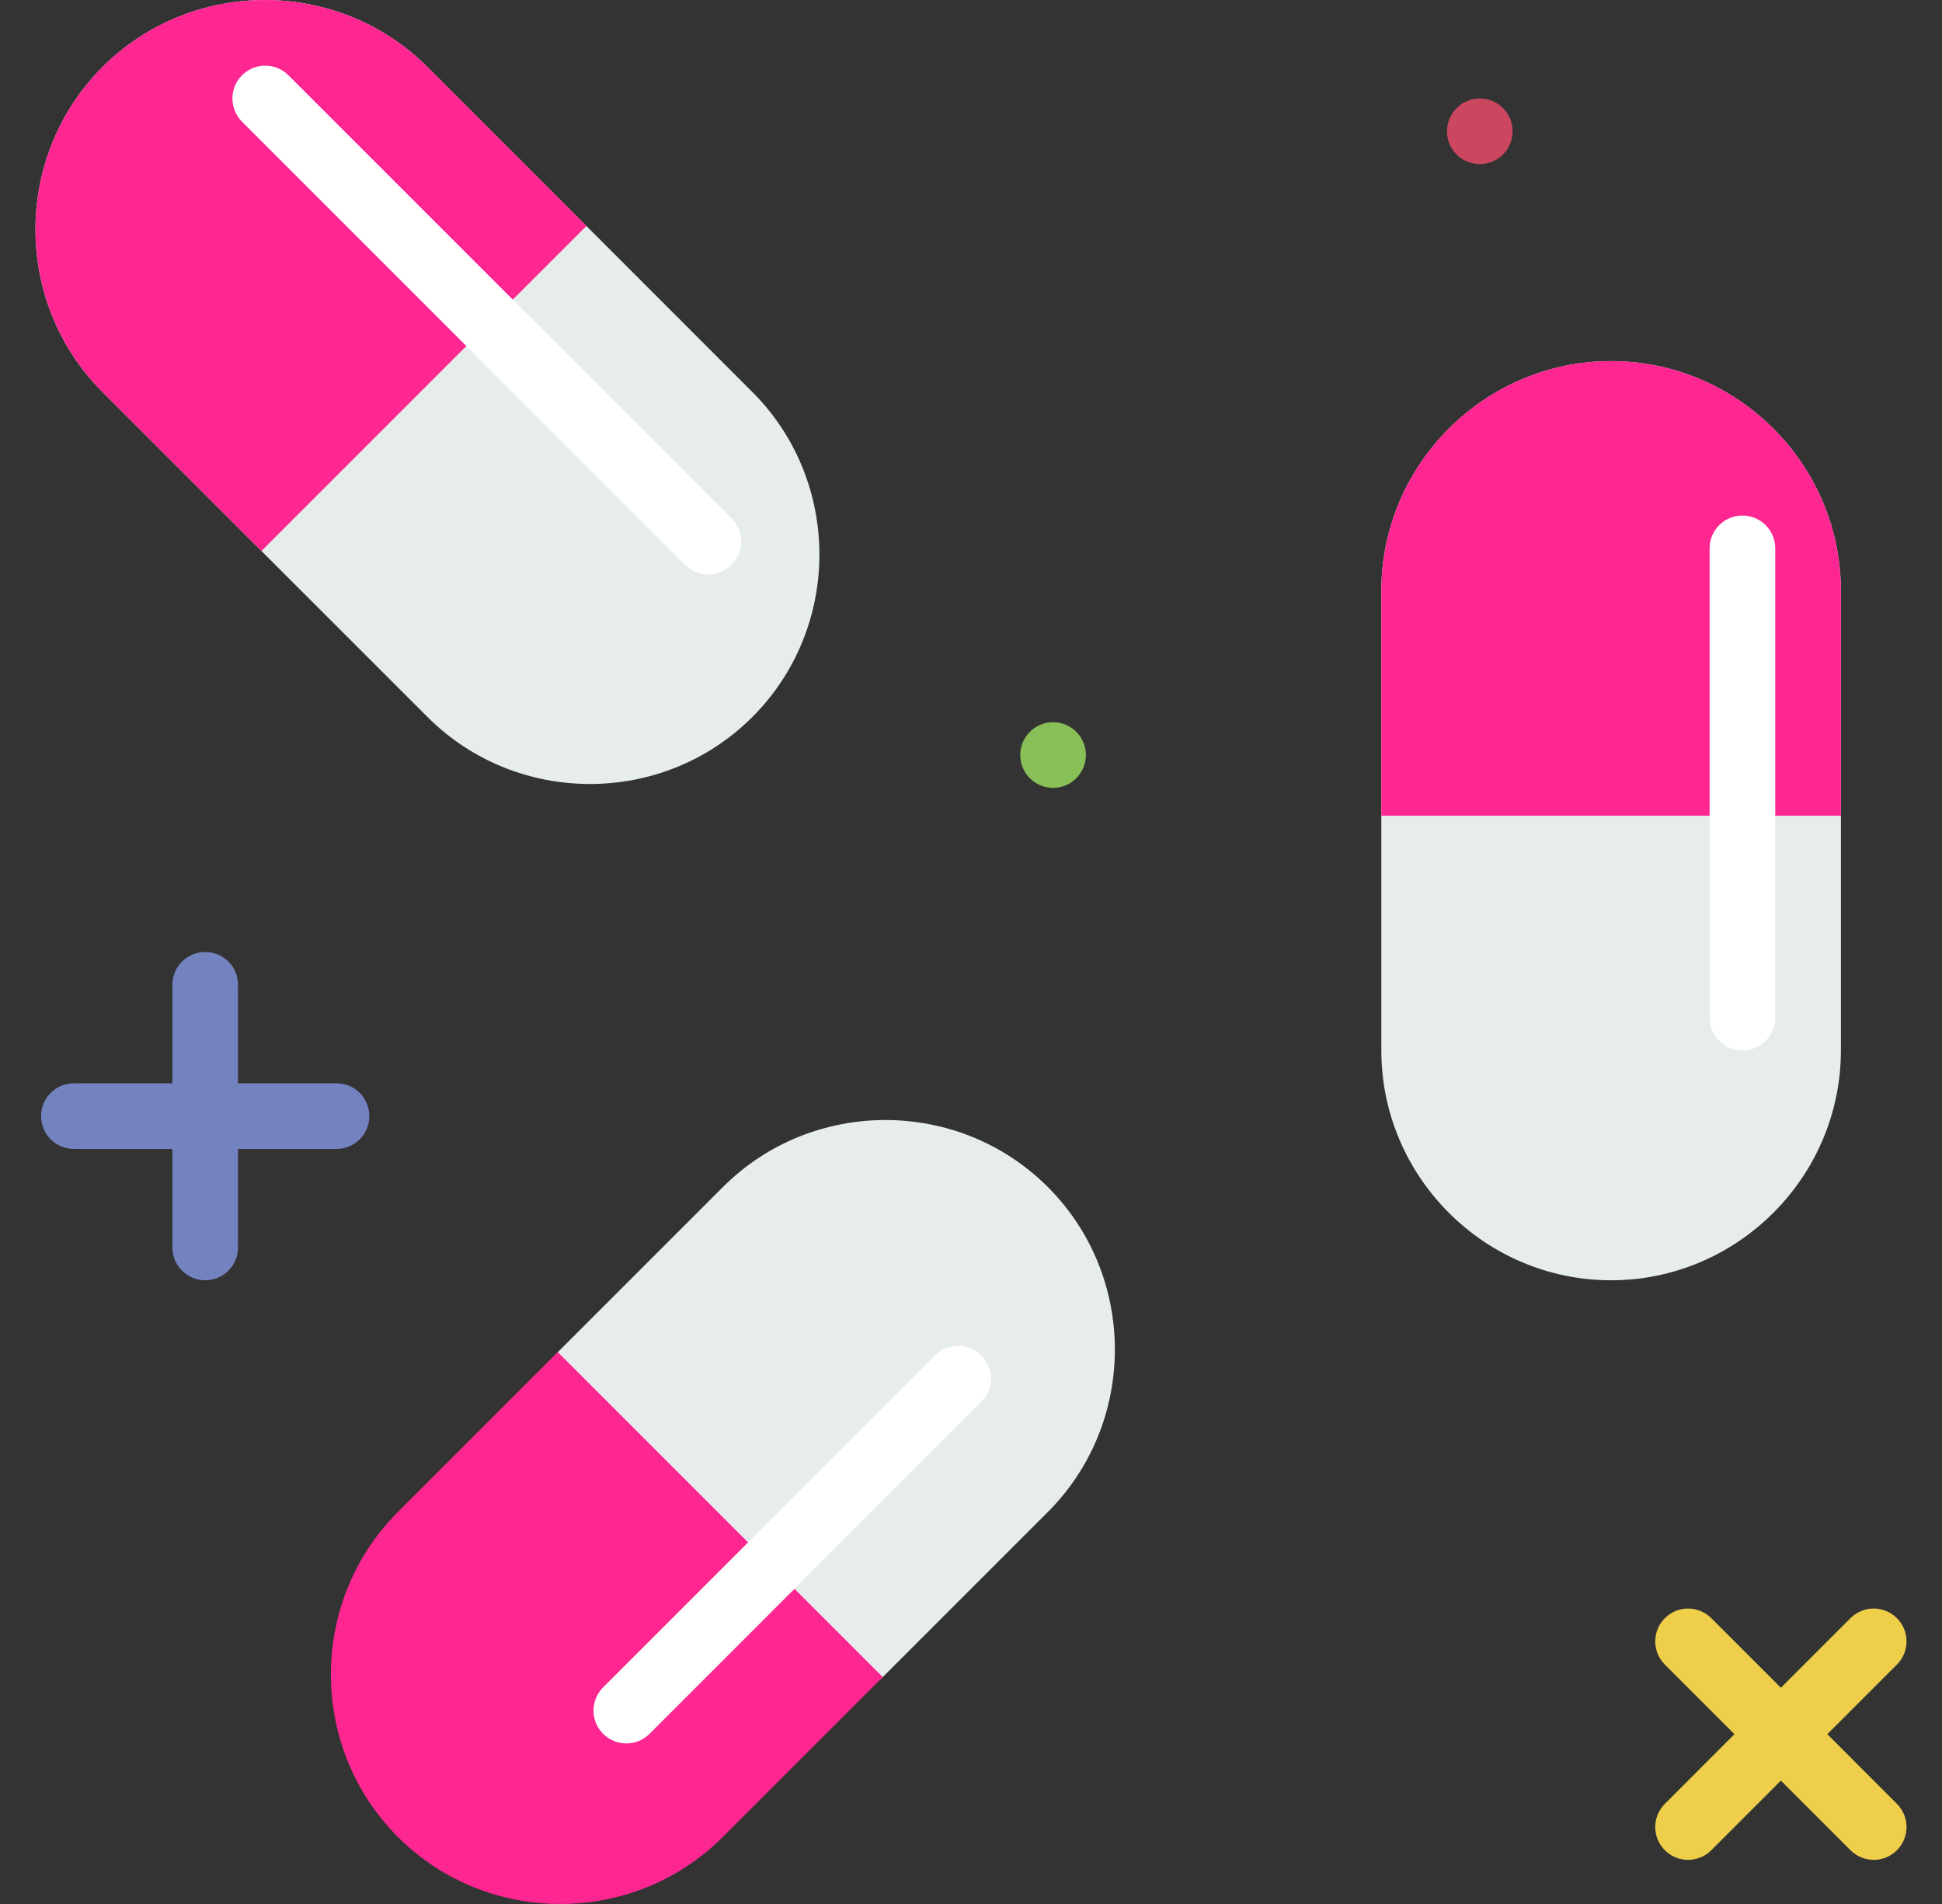 <?xml version="1.0" encoding="UTF-8"?>
<svg xmlns="http://www.w3.org/2000/svg" width="51" height="50" viewBox="0 0 51 50" fill="none">
  <rect x="0" y="0" width="51" height="50" fill="#333333" stroke="none"/>
  <g clip-path="url(#clip0_62_1089)">
    <path d="M38.862 4.31C39.338 4.31 39.724 3.924 39.724 3.448C39.724 2.972 39.338 2.586 38.862 2.586C38.386 2.586 38 2.972 38 3.448C38 3.924 38.386 4.31 38.862 4.31Z" fill="#CB465F"></path>
    <path d="M27.655 20.69C28.131 20.69 28.517 20.304 28.517 19.828C28.517 19.352 28.131 18.965 27.655 18.965C27.179 18.965 26.793 19.352 26.793 19.828C26.793 20.304 27.179 20.69 27.655 20.69Z" fill="#88C057"></path>
    <path d="M19.759 18.828C22.106 16.482 22.106 12.641 19.759 10.295L11.225 1.76C8.878 -0.586 5.038 -0.586 2.691 1.76C0.345 4.107 0.345 7.947 2.691 10.294L11.226 18.828C13.572 21.175 17.412 21.175 19.759 18.828Z" fill="#E7ECED"></path>
    <path d="M8.837 28.448H6.251V25.862C6.251 25.386 5.865 25 5.389 25C4.913 25 4.527 25.386 4.527 25.862V28.448H1.94C1.465 28.448 1.078 28.834 1.078 29.31C1.078 29.786 1.465 30.172 1.94 30.172H4.527V32.759C4.527 33.234 4.913 33.621 5.389 33.621C5.865 33.621 6.251 33.234 6.251 32.759V30.172H8.837C9.313 30.172 9.699 29.786 9.699 29.31C9.699 28.834 9.314 28.448 8.837 28.448Z" fill="#7383BF"></path>
    <path d="M47.988 45.541L49.816 43.713C50.153 43.376 50.153 42.831 49.816 42.494C49.479 42.157 48.934 42.157 48.597 42.494L46.769 44.322L44.941 42.494C44.603 42.157 44.059 42.157 43.722 42.494C43.385 42.831 43.385 43.376 43.722 43.713L45.55 45.541L43.722 47.37C43.385 47.707 43.385 48.252 43.722 48.589C43.89 48.757 44.11 48.841 44.331 48.841C44.552 48.841 44.772 48.757 44.941 48.589L46.769 46.76L48.597 48.589C48.766 48.757 48.986 48.841 49.207 48.841C49.428 48.841 49.648 48.757 49.816 48.589C50.153 48.252 50.153 47.707 49.816 47.37L47.988 45.541Z" fill="#EFCE4A"></path>
    <path d="M15.4 5.935L11.225 1.76C8.878 -0.586 5.038 -0.586 2.691 1.76C0.345 4.107 0.345 7.947 2.691 10.294L6.866 14.469L15.4 5.935Z" fill="#FE2691"></path>
    <path d="M42.31 33.621C45.629 33.621 48.345 30.905 48.345 27.586V15.517C48.345 12.198 45.629 9.483 42.31 9.483C38.991 9.483 36.276 12.198 36.276 15.517V27.586C36.276 30.905 38.991 33.621 42.31 33.621Z" fill="#E7ECED"></path>
    <path d="M48.345 21.422V15.517C48.345 12.198 45.629 9.483 42.31 9.483C38.991 9.483 36.276 12.198 36.276 15.517V21.422H48.345Z" fill="#FE2691"></path>
    <path d="M23.11 44.114L27.518 39.706C29.865 37.359 29.865 33.519 27.518 31.172C25.172 28.826 21.331 28.826 18.985 31.172L14.577 35.58L23.11 44.114Z" fill="#E7ECED"></path>
    <path d="M14.648 35.507L10.449 39.706C8.103 42.053 8.103 45.893 10.449 48.24C12.796 50.586 16.636 50.586 18.983 48.24L23.182 44.041L14.648 35.507Z" fill="#FE2691"></path>
    <path d="M18.603 15.086C18.383 15.086 18.162 15.002 17.994 14.834L6.356 3.196C6.019 2.859 6.019 2.314 6.356 1.977C6.693 1.64 7.238 1.64 7.575 1.977L19.213 13.615C19.55 13.952 19.55 14.496 19.213 14.834C19.045 15.002 18.824 15.086 18.603 15.086Z" fill="white"></path>
    <path d="M45.759 27.586C45.283 27.586 44.897 27.2 44.897 26.724V14.4C44.897 13.924 45.283 13.538 45.759 13.538C46.234 13.538 46.621 13.924 46.621 14.4V26.724C46.621 27.2 46.234 27.586 45.759 27.586Z" fill="white"></path>
    <path d="M16.448 45.784C16.228 45.784 16.007 45.699 15.839 45.531C15.502 45.194 15.502 44.649 15.839 44.312L24.553 35.597C24.89 35.26 25.435 35.26 25.772 35.597C26.11 35.934 26.11 36.479 25.772 36.816L17.058 45.531C16.89 45.699 16.669 45.784 16.448 45.784Z" fill="white"></path>
  </g>
  <defs>
    <clipPath id="clip0_62_1089">
      <rect width="50" height="50" fill="white" transform="translate(0.5)"></rect>
    </clipPath>
  </defs>
</svg>
